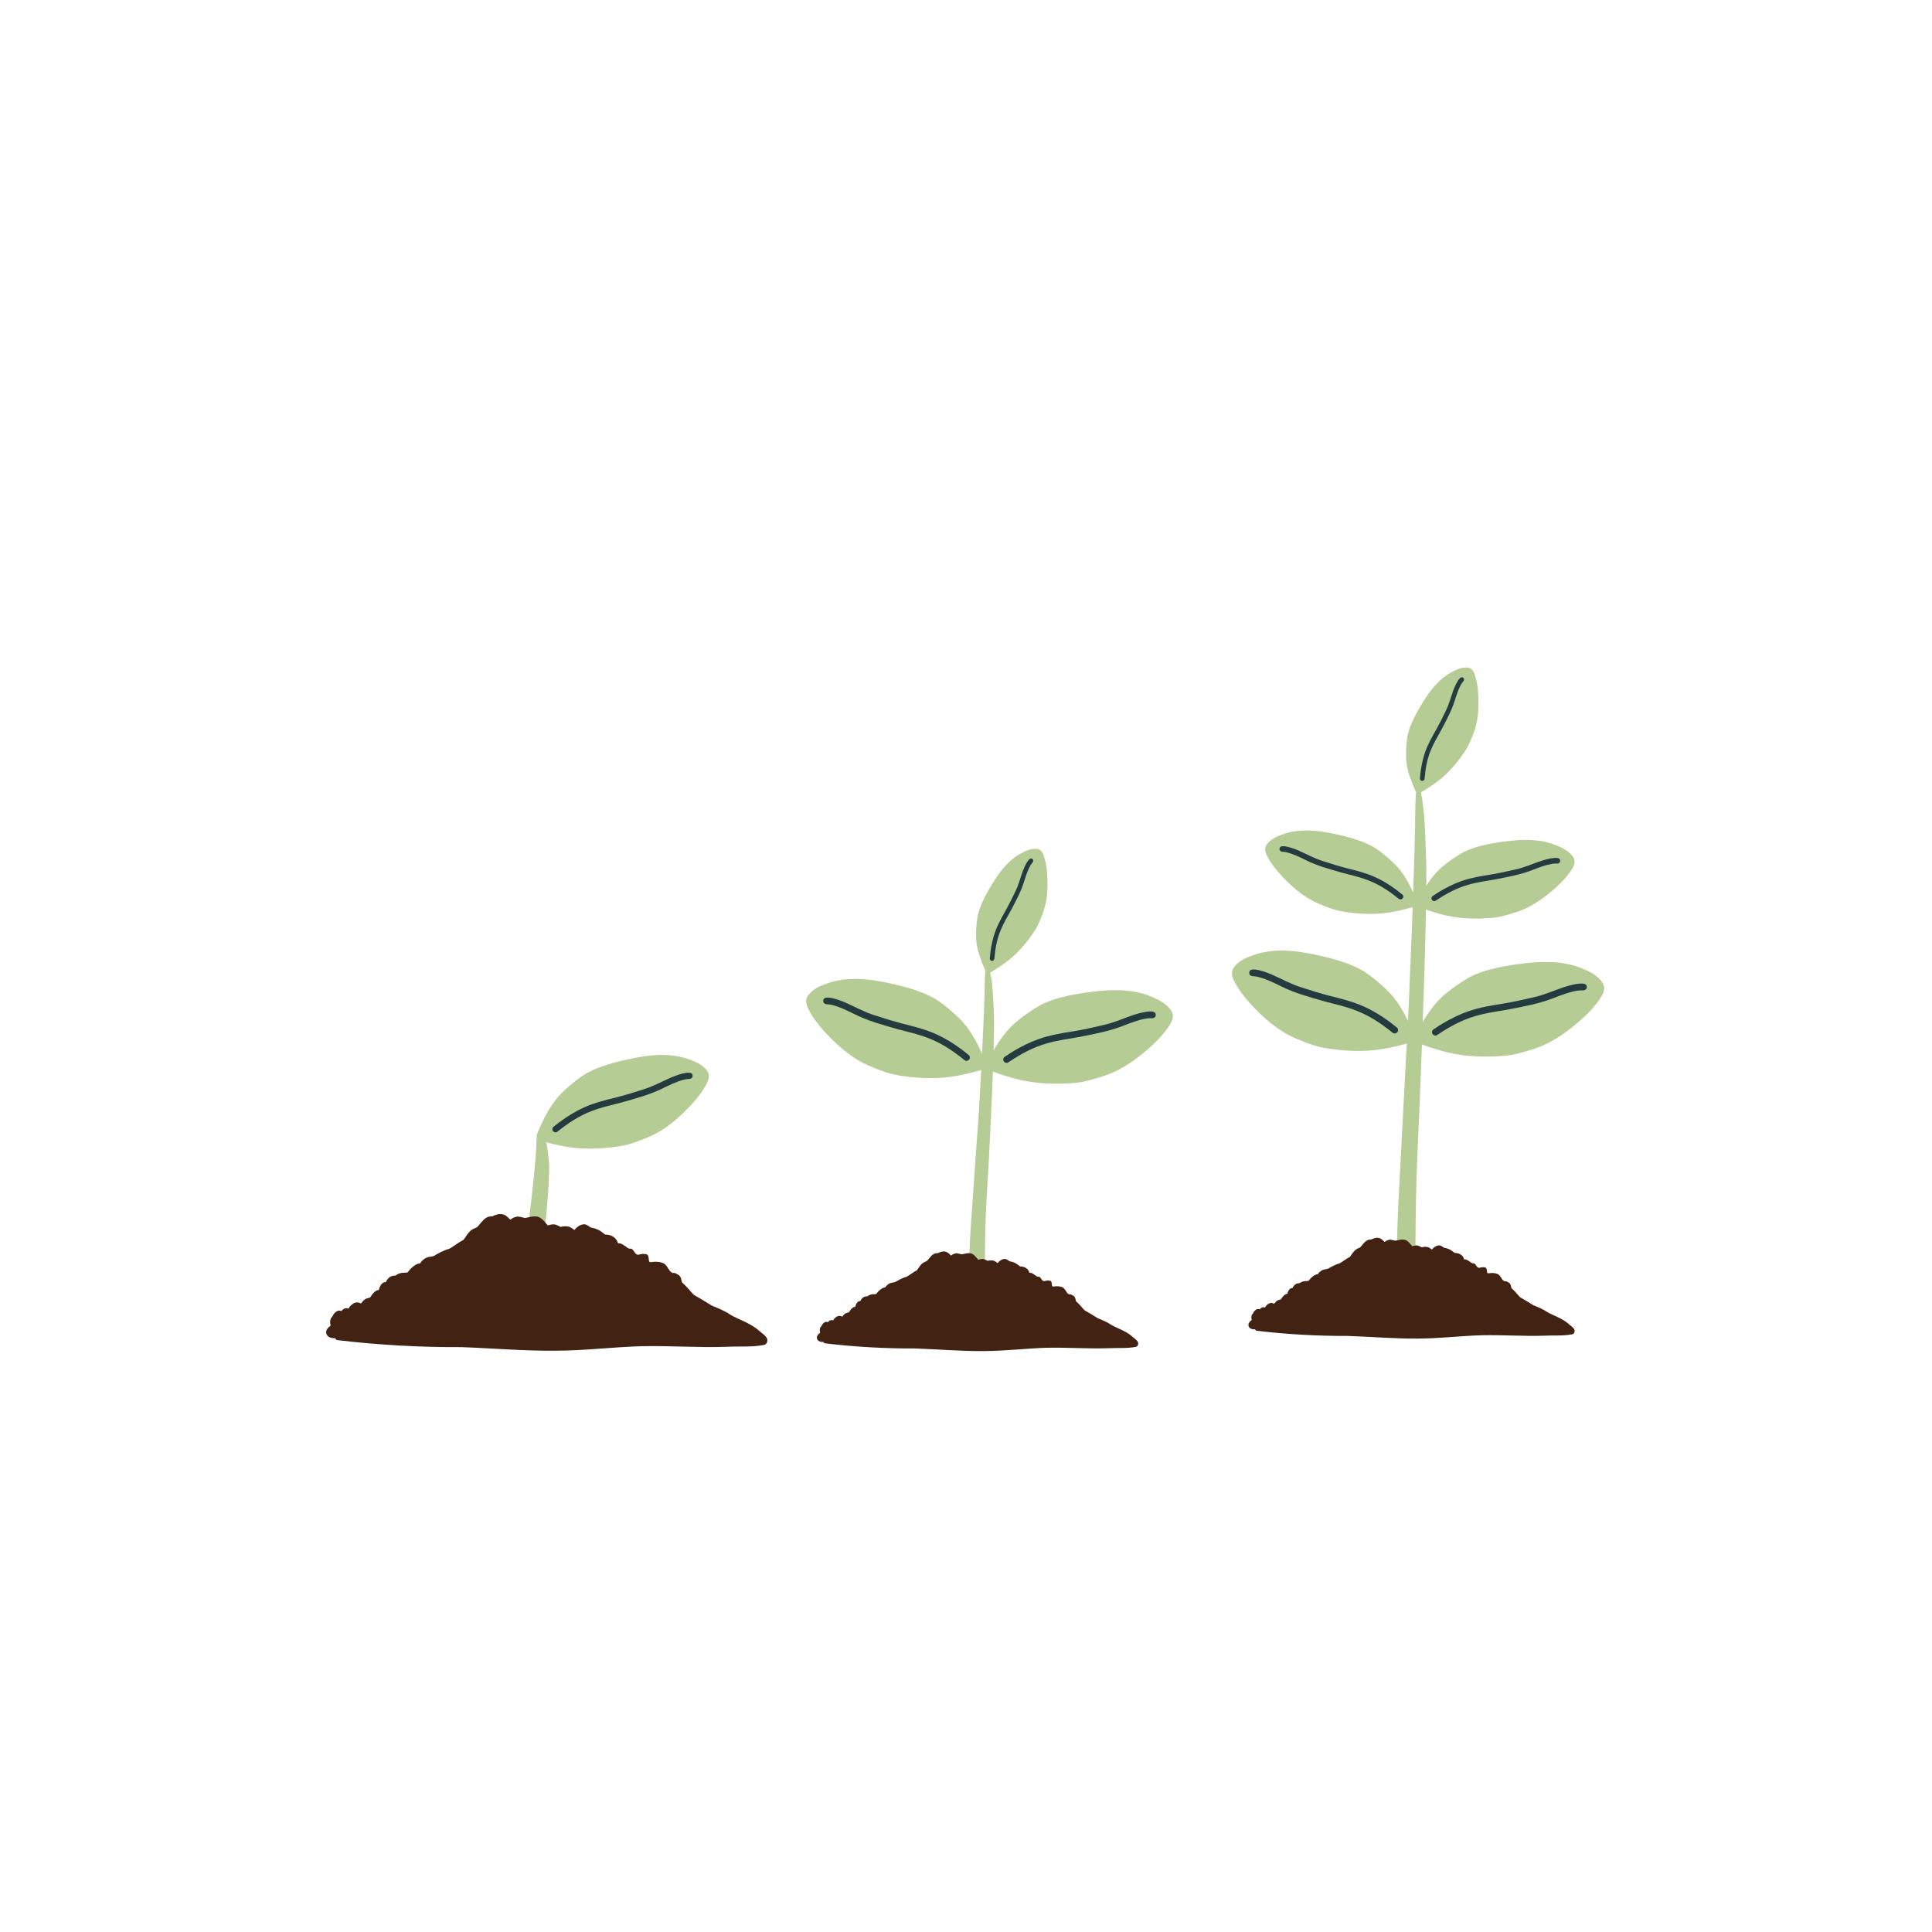 <?xml version="1.0" encoding="UTF-8"?>
<svg xmlns="http://www.w3.org/2000/svg" xmlns:xlink="http://www.w3.org/1999/xlink" width="500" zoomAndPan="magnify" viewBox="0 0 375 375" height="500" preserveAspectRatio="xMidYMid meet" version="1.0">
  <defs>
    <clipPath id="0245249b99">
      <path d="M 63.129 235 L 149 235 L 149 262.223 L 63.129 262.223 Z M 63.129 235 " clip-rule="nonzero"></path>
    </clipPath>
    <clipPath id="6bc1a2cd5c">
      <path d="M 158 242 L 221 242 L 221 262.301 L 158 262.301 Z M 158 242 " clip-rule="nonzero"></path>
    </clipPath>
    <clipPath id="fbf6a8b3ac">
      <path d="M 272 129.379 L 287 129.379 L 287 154 L 272 154 Z M 272 129.379 " clip-rule="nonzero"></path>
    </clipPath>
    <clipPath id="7ff5344488">
      <path d="M 274 186 L 311.746 186 L 311.746 206 L 274 206 Z M 274 186 " clip-rule="nonzero"></path>
    </clipPath>
    <clipPath id="c1ded38a09">
      <path d="M 242 240 L 306 240 L 306 259.879 L 242 259.879 Z M 242 240 " clip-rule="nonzero"></path>
    </clipPath>
  </defs>
  <path fill="#b5cc94" d="M 104.375 221.059 C 104.141 220.73 104.121 220.336 104.293 219.984 C 104.637 219.156 105.004 218.336 105.402 217.527 C 106.352 215.566 107.492 213.668 109.047 212.129 C 110.355 210.848 111.785 209.672 113.301 208.645 C 114.34 208.004 115.461 207.5 116.609 207.078 C 118.543 206.367 120.543 205.891 122.559 205.469 C 126.008 204.746 129.68 204.363 133.113 205.41 C 134.668 205.91 136.383 206.523 137.324 207.945 C 137.934 208.879 137.379 209.977 136.891 210.84 C 136.172 212.098 135.273 213.242 134.297 214.309 C 131.898 216.895 129.176 219.301 125.906 220.688 C 124.594 221.238 123.254 221.762 121.883 222.148 C 120.734 222.43 119.555 222.598 118.383 222.727 C 115.461 223.043 112.484 223.059 109.59 222.52 C 108.34 222.297 107.086 222.008 105.859 221.652 C 105.457 221.59 104.629 221.422 104.375 221.059 Z M 104.375 221.059 " fill-opacity="1" fill-rule="nonzero"></path>
  <path fill="#243b40" d="M 134.398 208.598 C 134.117 207.574 130.996 208.84 130.312 209.121 C 128.527 209.895 126.816 210.859 124.949 211.426 C 123.211 211.996 121.461 212.531 119.691 212.984 C 117.566 213.508 115.426 214.027 113.422 214.926 C 111.836 215.629 110.355 216.543 108.945 217.547 C 108.488 217.863 108.066 218.23 107.625 218.566 C 107.441 218.688 107.258 218.836 107.219 219.066 C 107.109 219.574 107.742 219.996 108.16 219.68 C 110.418 217.883 112.402 216.586 114.863 215.648 C 116.738 214.922 118.707 214.492 120.652 213.988 C 123.375 213.215 126.137 212.488 128.68 211.223 C 129.973 210.598 131.281 209.957 132.68 209.586 C 132.992 209.512 132.992 209.504 133.613 209.434 C 134.113 209.473 134.57 209.16 134.398 208.598 Z M 134.398 208.598 " fill-opacity="1" fill-rule="nonzero"></path>
  <path fill="#b5cc94" d="M 106.566 225.695 C 106.504 224.961 106.254 222.531 106.031 221.812 C 105.969 221.605 105.457 219.75 104.777 219.793 C 104.094 219.84 104.262 220.93 104.141 221.152 C 104.152 224.562 102.785 236.531 102.238 239.922 C 101.703 243.027 101.312 246.137 100.816 249.242 C 100.512 251.227 100.191 253.215 100.051 255.199 C 100.012 255.77 99.98 256.336 99.969 256.906 C 99.961 257.16 99.941 257.422 100.152 257.652 C 100.594 258.133 101.602 258.195 102.422 258.219 C 103.117 258.258 103.859 258.176 104.016 257.703 C 104.195 257.121 104.152 256.527 104.172 255.941 C 104.195 254.664 104.203 253.387 104.285 252.113 C 104.434 249.566 104.816 247.02 105.129 244.477 C 105.566 240.43 106.785 229.75 106.566 225.695 Z M 106.566 225.695 " fill-opacity="1" fill-rule="nonzero"></path>
  <g clip-path="url(#0245249b99)">
    <path fill="#422212" d="M 148.777 259.613 C 148.332 258.992 147.668 258.629 147.133 258.113 C 145.422 256.719 143.27 256.066 141.809 255.219 C 140.691 254.441 139.461 253.953 138.246 253.457 C 138.156 253.406 137.938 253.297 137.879 253.25 C 137.453 252.996 137.031 252.723 136.605 252.461 C 136.234 252.219 134.547 251.273 134.68 251.328 C 134.055 250.73 133.539 249.988 132.902 249.406 C 132.25 248.754 132.402 249.051 132.297 248.613 C 132.238 248.297 132.207 248.125 132.055 247.844 C 131.844 247.445 131.57 247.414 131.402 247.301 C 130.668 246.781 130.707 247.465 129.969 246.621 C 129.535 245.984 129.246 245.352 128.629 245.133 C 127.91 244.871 127.145 244.859 126.402 244.98 C 126.34 244.992 126.246 244.992 126.18 244.988 C 125.707 244.887 126.188 243.523 125.359 243.422 C 124.895 243.34 124.434 243.398 123.988 243.531 C 123.961 243.539 123.949 243.539 123.938 243.539 C 123.918 243.539 123.91 243.543 123.887 243.543 C 123.133 243.578 123.062 242.305 122.305 242.355 C 121.961 242.457 121.672 242.023 120.844 241.551 C 120.562 241.359 120.258 241.297 119.965 241.328 C 119.898 241.148 119.824 240.977 119.754 240.824 C 119.27 239.93 118.32 239.637 117.453 239.625 C 117.285 239.516 117.133 239.387 116.973 239.266 C 116.355 238.715 115.602 238.441 114.844 238.293 C 114.609 238.379 113.867 237.457 113.156 237.656 C 112.512 237.758 111.93 238.188 111.492 238.734 C 111.102 238.492 110.746 238.148 110.297 238.07 C 109.801 237.977 109.297 238.02 108.805 238.141 C 108.734 238.117 108.664 238.09 108.594 238.051 C 108.992 238.223 107.965 237.715 107.812 237.688 C 107.312 237.574 106.809 237.695 106.332 237.859 C 106.262 237.785 106.059 237.574 106.008 237.496 C 105.617 237.016 105.203 236.527 104.66 236.277 C 103.789 235.824 102.285 236.391 101.918 236.406 C 101.621 236.379 101.207 236.219 100.555 236.125 C 100.012 236.148 99.496 236.391 99.051 236.742 C 99.043 236.738 99.031 236.73 99.023 236.719 C 98.574 236.238 98.07 235.754 97.438 235.676 C 96.793 235.496 95.695 236.004 95.594 236.078 C 95.574 236.086 95.57 236.09 95.555 236.09 C 95.129 236.105 94.695 236.129 94.324 236.41 C 93.656 236.812 92.832 238.031 92.629 238.172 C 92.363 238.352 91.66 238.5 91.137 239.086 C 90.43 239.828 90.156 240.57 89.812 240.766 C 89.34 240.895 87.645 242.223 87.16 242.406 C 86.203 242.613 84.629 243.52 84.266 243.75 C 83.645 244.016 83.543 243.812 82.762 244.125 C 82.262 244.355 81.836 244.75 81.504 245.242 C 81.504 245.242 81.504 245.242 81.496 245.242 C 80.922 245.258 80.418 245.613 79.98 246.016 C 79.637 246.273 79.395 246.66 79.102 246.973 C 79.102 246.973 79.094 246.98 79.094 246.98 C 78.68 247.094 77.852 246.91 77.109 247.363 C 76.461 247.844 76.734 247.375 75.754 247.812 C 75.383 248.066 75.062 248.438 74.867 248.871 C 74.84 248.871 74.809 248.859 74.785 248.863 C 74.113 248.883 73.688 249.668 73.527 250.391 C 73.336 250.398 73.145 250.449 72.973 250.551 C 72.703 250.734 72.461 250.973 72.254 251.238 C 72.164 251.363 72.086 251.484 72.004 251.609 C 71.984 251.727 71.754 251.922 71.957 251.676 C 71.621 252.09 71.82 251.738 70.957 252.129 C 70.605 252.332 70.32 252.652 70.086 253.008 C 69.91 252.934 69.465 252.754 69.32 252.797 C 68.77 252.797 68.273 253.176 67.891 253.609 C 67.797 253.73 67.711 253.871 67.637 254.012 C 67.152 253.762 66.609 254.039 66.258 254.473 C 66.016 254.387 65.77 254.332 65.52 254.453 C 65.16 254.613 64.844 254.906 64.645 255.289 C 64.602 255.387 64.551 255.48 64.492 255.57 C 64.242 255.773 64.102 256.121 64.086 256.469 C 64.066 256.617 64.09 256.766 64.109 256.906 C 64.117 256.969 64.129 257.039 64.141 257.082 C 64.141 257.098 64.141 257.117 64.141 257.129 C 64.141 257.191 64.156 257.262 64.16 257.328 C 63.844 257.605 63.836 257.48 63.426 258.078 C 63.121 258.656 63.441 259.395 63.988 259.566 C 64.332 259.734 64.695 259.754 65.059 259.746 C 65.148 259.965 65.32 260.137 65.57 260.125 C 73.52 261.07 81.492 261.508 89.48 261.477 C 95.57 261.684 101.645 262.23 107.742 262.172 C 113.391 262.168 119.016 261.453 124.656 261.293 C 130.082 261.184 135.516 261.594 140.941 261.414 C 143.41 261.285 145.926 261.523 148.371 261.035 C 148.926 260.883 149.117 260.109 148.777 259.613 Z M 148.777 259.613 " fill-opacity="1" fill-rule="nonzero"></path>
  </g>
  <path fill="#b5cc94" d="M 191.832 188.82 C 191.543 188.781 191.32 188.598 191.223 188.328 C 190.957 187.73 190.707 187.121 190.48 186.508 C 189.922 185.023 189.492 183.469 189.457 181.871 C 189.434 180.535 189.527 179.191 189.746 177.875 C 189.926 177 190.223 176.152 190.578 175.336 C 191.172 173.961 191.918 172.656 192.707 171.383 C 194.055 169.188 195.695 167.051 197.961 165.758 C 199.004 165.188 200.184 164.582 201.41 164.801 C 202.211 164.949 202.512 165.793 202.719 166.48 C 203.023 167.488 203.176 168.543 203.254 169.594 C 203.418 172.16 203.324 174.812 202.418 177.242 C 202.051 178.215 201.656 179.184 201.172 180.105 C 200.746 180.852 200.246 181.562 199.727 182.25 C 198.43 183.957 196.949 185.539 195.215 186.805 C 194.469 187.355 193.688 187.875 192.891 188.348 C 192.652 188.516 192.152 188.867 191.832 188.82 Z M 191.832 188.82 " fill-opacity="1" fill-rule="nonzero"></path>
  <path fill="#243b40" d="M 200.293 166.668 C 199.609 166.305 198.719 168.59 198.523 169.09 C 198.035 170.426 197.691 171.812 197.055 173.09 C 196.484 174.293 195.891 175.492 195.238 176.66 C 194.449 178.047 193.656 179.441 193.125 180.957 C 192.703 182.148 192.445 183.391 192.262 184.641 C 192.203 185.043 192.184 185.453 192.141 185.855 C 192.113 186.016 192.094 186.188 192.203 186.32 C 192.414 186.637 192.953 186.512 193 186.125 C 193.188 184.031 193.492 182.328 194.227 180.555 C 194.781 179.195 195.539 177.938 196.246 176.656 C 197.203 174.824 198.203 172.996 198.805 171.012 C 199.121 170.012 199.441 169 199.949 168.078 C 200.062 167.871 200.059 167.871 200.332 167.504 C 200.602 167.254 200.668 166.852 200.293 166.668 Z M 200.293 166.668 " fill-opacity="1" fill-rule="nonzero"></path>
  <path fill="#b5cc94" d="M 192.926 196.852 C 192.879 195.707 192.699 191.902 192.535 190.781 C 192.488 190.461 192.117 187.551 191.621 187.625 C 191.125 187.699 191.246 189.398 191.156 189.758 C 191.168 195.082 190.172 213.801 189.773 219.098 C 189.383 223.949 189.102 228.809 188.738 233.664 C 188.516 236.766 188.281 239.867 188.18 242.98 C 188.152 243.871 188.129 244.758 188.121 245.648 C 188.117 246.043 188.102 246.457 188.254 246.812 C 188.574 247.566 189.309 247.664 189.91 247.695 C 190.414 247.758 190.953 247.625 191.07 246.883 C 191.199 245.973 191.168 245.043 191.18 244.121 C 191.199 242.125 191.203 240.133 191.266 238.137 C 191.371 234.148 191.648 230.172 191.879 226.191 C 192.199 219.887 193.086 203.191 192.926 196.852 Z M 192.926 196.852 " fill-opacity="1" fill-rule="nonzero"></path>
  <path fill="#b5cc94" d="M 191.57 207.336 C 191.352 206.969 191.363 206.555 191.574 206.195 C 192.012 205.348 192.469 204.516 192.953 203.703 C 194.129 201.719 195.496 199.816 197.273 198.332 C 198.762 197.09 200.371 195.977 202.059 195.027 C 203.211 194.441 204.441 194.008 205.688 193.668 C 207.785 193.09 209.941 192.754 212.102 192.488 C 215.801 192.027 219.707 191.949 223.23 193.344 C 224.828 194.008 226.582 194.809 227.453 196.391 C 228.008 197.426 227.332 198.539 226.742 199.402 C 225.871 200.664 224.824 201.793 223.703 202.836 C 220.953 205.355 217.871 207.66 214.301 208.836 C 212.867 209.301 211.414 209.738 209.93 210.023 C 208.695 210.219 207.441 210.293 206.188 210.324 C 203.082 210.41 199.941 210.156 196.934 209.344 C 195.633 208.992 194.34 208.586 193.078 208.105 C 192.672 207.992 191.812 207.746 191.57 207.336 Z M 191.57 207.336 " fill-opacity="1" fill-rule="nonzero"></path>
  <path fill="#243b40" d="M 224.316 196.816 C 224.109 195.715 220.707 196.777 219.965 197.012 C 218.016 197.668 216.137 198.543 214.109 198.977 C 212.227 199.426 210.336 199.836 208.426 200.16 C 206.141 200.527 203.84 200.887 201.652 201.664 C 199.918 202.266 198.281 203.102 196.703 204.031 C 196.191 204.332 195.711 204.676 195.219 204.996 C 195.016 205.113 194.801 205.246 194.746 205.488 C 194.586 206.02 195.215 206.52 195.691 206.215 C 198.227 204.52 200.43 203.324 203.102 202.547 C 205.141 201.941 207.258 201.664 209.348 201.301 C 212.281 200.723 215.258 200.195 218.047 199.086 C 219.469 198.535 220.898 197.977 222.41 197.711 C 222.746 197.66 222.742 197.645 223.406 197.629 C 223.938 197.707 224.445 197.418 224.316 196.816 Z M 224.316 196.816 " fill-opacity="1" fill-rule="nonzero"></path>
  <path fill="#b5cc94" d="M 191.203 207.254 C 191.449 206.902 191.473 206.488 191.293 206.117 C 190.934 205.238 190.555 204.371 190.141 203.516 C 189.152 201.441 187.961 199.43 186.336 197.805 C 184.973 196.445 183.488 195.199 181.898 194.113 C 180.812 193.434 179.637 192.898 178.438 192.457 C 176.418 191.707 174.324 191.195 172.215 190.754 C 168.609 189.984 164.762 189.582 161.18 190.68 C 159.551 191.203 157.75 191.855 156.762 193.363 C 156.125 194.352 156.703 195.516 157.207 196.426 C 157.961 197.758 158.898 198.969 159.91 200.105 C 162.41 202.84 165.254 205.391 168.68 206.863 C 170.051 207.449 171.449 208.004 172.887 208.414 C 174.086 208.711 175.32 208.887 176.543 209.027 C 179.602 209.367 182.711 209.379 185.742 208.816 C 187.051 208.578 188.367 208.277 189.648 207.906 C 190.066 207.816 190.934 207.641 191.203 207.254 Z M 191.203 207.254 " fill-opacity="1" fill-rule="nonzero"></path>
  <path fill="#243b40" d="M 159.824 194.039 C 160.121 192.961 163.379 194.297 164.094 194.598 C 165.961 195.418 167.746 196.441 169.699 197.043 C 171.52 197.641 173.348 198.211 175.203 198.695 C 177.422 199.246 179.66 199.801 181.754 200.754 C 183.41 201.5 184.957 202.469 186.434 203.531 C 186.914 203.871 187.355 204.25 187.812 204.613 C 188.004 204.746 188.203 204.898 188.238 205.145 C 188.352 205.688 187.688 206.125 187.242 205.793 C 184.883 203.895 182.812 202.516 180.246 201.52 C 178.285 200.742 176.223 200.289 174.195 199.754 C 171.352 198.938 168.461 198.164 165.809 196.824 C 164.453 196.156 163.086 195.48 161.629 195.09 C 161.301 195.012 161.305 195 160.648 194.93 C 160.121 194.961 159.641 194.629 159.824 194.039 Z M 159.824 194.039 " fill-opacity="1" fill-rule="nonzero"></path>
  <g clip-path="url(#6bc1a2cd5c)">
    <path fill="#422212" d="M 220.801 260.375 C 220.477 259.922 219.992 259.656 219.605 259.281 C 218.359 258.266 216.789 257.793 215.727 257.172 C 214.914 256.605 214.016 256.25 213.129 255.887 C 213.066 255.852 212.906 255.773 212.867 255.738 C 212.555 255.555 212.25 255.352 211.938 255.16 C 211.668 254.984 210.438 254.297 210.535 254.34 C 210.078 253.902 209.703 253.359 209.238 252.938 C 208.766 252.461 208.879 252.676 208.797 252.359 C 208.758 252.129 208.734 252 208.621 251.797 C 208.469 251.508 208.27 251.484 208.148 251.402 C 207.613 251.023 207.641 251.523 207.102 250.906 C 206.789 250.441 206.578 249.98 206.129 249.824 C 205.602 249.633 205.047 249.621 204.508 249.711 C 204.461 249.723 204.391 249.723 204.344 249.715 C 204 249.641 204.352 248.648 203.746 248.574 C 203.406 248.516 203.074 248.559 202.746 248.656 C 202.73 248.66 202.719 248.66 202.711 248.66 C 202.695 248.66 202.691 248.664 202.672 248.664 C 202.125 248.688 202.074 247.762 201.523 247.797 C 201.27 247.871 201.062 247.555 200.457 247.211 C 200.254 247.074 200.031 247.027 199.816 247.051 C 199.77 246.918 199.715 246.793 199.664 246.68 C 199.312 246.031 198.621 245.816 197.988 245.805 C 197.867 245.727 197.758 245.633 197.641 245.547 C 197.188 245.145 196.641 244.945 196.09 244.84 C 195.918 244.898 195.379 244.227 194.859 244.371 C 194.391 244.445 193.965 244.758 193.645 245.16 C 193.363 244.984 193.102 244.73 192.777 244.676 C 192.414 244.605 192.051 244.637 191.691 244.727 C 191.641 244.707 191.59 244.688 191.539 244.66 C 191.824 244.785 191.078 244.414 190.969 244.395 C 190.605 244.312 190.238 244.402 189.891 244.523 C 189.84 244.465 189.691 244.312 189.652 244.258 C 189.371 243.906 189.066 243.551 188.672 243.367 C 188.035 243.035 186.941 243.453 186.676 243.461 C 186.457 243.441 186.156 243.324 185.684 243.254 C 185.289 243.273 184.91 243.453 184.586 243.707 C 184.582 243.703 184.574 243.699 184.566 243.688 C 184.238 243.34 183.871 242.984 183.41 242.93 C 182.941 242.801 182.145 243.168 182.07 243.223 C 182.055 243.227 182.051 243.234 182.043 243.234 C 181.73 243.242 181.414 243.262 181.145 243.465 C 180.66 243.758 180.059 244.648 179.91 244.75 C 179.715 244.879 179.203 244.988 178.824 245.414 C 178.309 245.957 178.109 246.496 177.859 246.641 C 177.516 246.734 176.281 247.699 175.926 247.836 C 175.23 247.984 174.082 248.645 173.82 248.812 C 173.367 249.008 173.293 248.859 172.723 249.086 C 172.359 249.254 172.051 249.543 171.809 249.902 C 171.809 249.902 171.809 249.902 171.805 249.902 C 171.387 249.91 171.02 250.172 170.699 250.465 C 170.449 250.652 170.27 250.938 170.059 251.164 C 170.059 251.164 170.051 251.168 170.051 251.168 C 169.75 251.254 169.148 251.117 168.609 251.449 C 168.137 251.797 168.336 251.457 167.621 251.773 C 167.352 251.961 167.117 252.23 166.973 252.547 C 166.957 252.547 166.934 252.535 166.914 252.543 C 166.426 252.555 166.113 253.129 166 253.652 C 165.859 253.66 165.719 253.695 165.594 253.77 C 165.398 253.906 165.223 254.078 165.07 254.273 C 165.004 254.359 164.949 254.449 164.891 254.543 C 164.875 254.625 164.707 254.77 164.855 254.59 C 164.609 254.891 164.754 254.637 164.129 254.918 C 163.871 255.07 163.664 255.301 163.492 255.562 C 163.367 255.508 163.039 255.375 162.934 255.41 C 162.535 255.41 162.172 255.684 161.895 256 C 161.824 256.09 161.766 256.191 161.707 256.293 C 161.355 256.113 160.961 256.312 160.707 256.629 C 160.527 256.566 160.348 256.527 160.168 256.613 C 159.906 256.73 159.676 256.945 159.531 257.223 C 159.496 257.293 159.461 257.363 159.418 257.43 C 159.238 257.578 159.137 257.828 159.121 258.086 C 159.109 258.191 159.125 258.301 159.141 258.402 C 159.145 258.449 159.152 258.5 159.164 258.531 C 159.164 258.543 159.164 258.555 159.164 258.562 C 159.164 258.609 159.172 258.66 159.176 258.707 C 158.945 258.914 158.941 258.82 158.645 259.258 C 158.422 259.676 158.652 260.215 159.051 260.344 C 159.305 260.465 159.566 260.477 159.832 260.473 C 159.898 260.633 160.023 260.758 160.203 260.746 C 165.996 261.438 171.797 261.758 177.617 261.734 C 182.051 261.883 186.477 262.285 190.914 262.242 C 195.031 262.238 199.125 261.715 203.234 261.598 C 207.188 261.52 211.145 261.816 215.094 261.688 C 216.891 261.594 218.727 261.766 220.504 261.414 C 220.902 261.301 221.047 260.742 220.801 260.375 Z M 220.801 260.375 " fill-opacity="1" fill-rule="nonzero"></path>
  </g>
  <g clip-path="url(#fbf6a8b3ac)">
    <path fill="#b5cc94" d="M 275.312 153.914 C 275.023 153.871 274.797 153.688 274.695 153.414 C 274.43 152.812 274.172 152.195 273.941 151.574 C 273.375 150.07 272.938 148.5 272.906 146.883 C 272.883 145.531 272.977 144.172 273.199 142.84 C 273.383 141.953 273.684 141.098 274.043 140.273 C 274.645 138.879 275.402 137.559 276.203 136.27 C 277.57 134.051 279.234 131.891 281.535 130.582 C 282.598 130.004 283.793 129.391 285.039 129.613 C 285.852 129.762 286.156 130.617 286.367 131.312 C 286.676 132.336 286.832 133.398 286.91 134.461 C 287.078 137.059 286.98 139.742 286.062 142.199 C 285.688 143.184 285.289 144.16 284.797 145.094 C 284.363 145.852 283.855 146.566 283.328 147.266 C 282.012 148.992 280.508 150.594 278.75 151.875 C 277.992 152.43 277.199 152.957 276.391 153.434 C 276.148 153.598 275.641 153.957 275.312 153.914 Z M 275.312 153.914 " fill-opacity="1" fill-rule="nonzero"></path>
  </g>
  <path fill="#243b40" d="M 283.902 131.496 C 283.211 131.129 282.305 133.441 282.105 133.949 C 281.613 135.301 281.262 136.703 280.617 137.992 C 280.039 139.215 279.434 140.422 278.773 141.605 C 277.973 143.008 277.168 144.422 276.629 145.949 C 276.199 147.156 275.938 148.414 275.754 149.68 C 275.691 150.086 275.672 150.5 275.629 150.91 C 275.602 151.07 275.582 151.242 275.691 151.379 C 275.906 151.699 276.453 151.574 276.504 151.184 C 276.691 149.062 277 147.34 277.746 145.547 C 278.309 144.172 279.082 142.898 279.797 141.602 C 280.77 139.75 281.781 137.898 282.395 135.895 C 282.715 134.883 283.039 133.855 283.555 132.922 C 283.672 132.715 283.668 132.715 283.945 132.344 C 284.219 132.09 284.285 131.684 283.902 131.496 Z M 283.902 131.496 " fill-opacity="1" fill-rule="nonzero"></path>
  <path fill="#b5cc94" d="M 276.828 167.285 C 276.777 165.473 276.559 159.453 276.359 157.676 C 276.305 157.16 275.859 152.562 275.273 152.68 C 274.684 152.797 274.824 155.492 274.719 156.055 C 274.73 164.488 273.547 194.125 273.07 202.508 C 272.609 210.188 272.27 217.887 271.84 225.57 C 271.574 230.484 271.297 235.398 271.18 240.328 C 271.141 241.734 271.117 243.145 271.105 244.551 C 271.102 245.18 271.082 245.832 271.266 246.398 C 271.648 247.59 272.52 247.742 273.23 247.801 C 273.828 247.895 274.477 247.688 274.613 246.516 C 274.766 245.074 274.727 243.605 274.742 242.148 C 274.762 238.992 274.773 235.832 274.844 232.676 C 274.969 226.363 275.305 220.066 275.574 213.766 C 275.961 203.762 277.016 177.324 276.828 167.285 Z M 276.828 167.285 " fill-opacity="1" fill-rule="nonzero"></path>
  <g clip-path="url(#7ff5344488)">
    <path fill="#b5cc94" d="M 274.742 202.043 C 274.523 201.672 274.531 201.254 274.75 200.891 C 275.191 200.031 275.652 199.191 276.148 198.367 C 277.34 196.359 278.727 194.434 280.531 192.934 C 282.047 191.676 283.676 190.551 285.391 189.59 C 286.562 188.996 287.812 188.559 289.074 188.215 C 291.203 187.629 293.391 187.293 295.582 187.023 C 299.34 186.559 303.305 186.477 306.883 187.891 C 308.504 188.559 310.285 189.367 311.168 190.969 C 311.734 192.02 311.047 193.145 310.445 194.016 C 309.566 195.293 308.5 196.434 307.363 197.488 C 304.574 200.039 301.441 202.367 297.816 203.559 C 296.363 204.031 294.887 204.473 293.383 204.762 C 292.129 204.957 290.855 205.031 289.582 205.066 C 286.43 205.152 283.242 204.898 280.188 204.074 C 278.867 203.719 277.555 203.305 276.277 202.82 C 275.859 202.707 274.988 202.457 274.742 202.043 Z M 274.742 202.043 " fill-opacity="1" fill-rule="nonzero"></path>
  </g>
  <path fill="#243b40" d="M 307.98 191.402 C 307.77 190.285 304.32 191.359 303.562 191.602 C 301.586 192.266 299.676 193.148 297.621 193.586 C 295.707 194.039 293.789 194.453 291.852 194.781 C 289.531 195.156 287.191 195.516 284.973 196.305 C 283.215 196.91 281.551 197.758 279.949 198.699 C 279.43 199 278.945 199.352 278.445 199.676 C 278.238 199.793 278.02 199.93 277.965 200.176 C 277.797 200.711 278.438 201.215 278.922 200.91 C 281.492 199.195 283.734 197.984 286.445 197.199 C 288.512 196.586 290.664 196.305 292.785 195.938 C 295.762 195.352 298.785 194.82 301.617 193.695 C 303.059 193.141 304.512 192.574 306.043 192.305 C 306.387 192.254 306.383 192.238 307.059 192.223 C 307.594 192.301 308.113 192.008 307.98 191.402 Z M 307.98 191.402 " fill-opacity="1" fill-rule="nonzero"></path>
  <path fill="#b5cc94" d="M 274.371 201.953 C 274.621 201.602 274.645 201.18 274.461 200.805 C 274.098 199.914 273.711 199.039 273.293 198.172 C 272.289 196.074 271.082 194.039 269.43 192.395 C 268.047 191.02 266.535 189.758 264.926 188.66 C 263.82 187.973 262.629 187.434 261.414 186.984 C 259.363 186.227 257.238 185.711 255.098 185.262 C 251.434 184.484 247.531 184.074 243.891 185.188 C 242.238 185.719 240.414 186.379 239.41 187.902 C 238.762 188.902 239.348 190.078 239.859 191 C 240.625 192.348 241.578 193.574 242.605 194.723 C 245.141 197.488 248.031 200.07 251.504 201.559 C 252.898 202.152 254.32 202.711 255.773 203.125 C 256.996 203.426 258.246 203.605 259.488 203.746 C 262.59 204.09 265.75 204.105 268.828 203.535 C 270.156 203.297 271.492 202.988 272.793 202.613 C 273.211 202.523 274.094 202.348 274.371 201.953 Z M 274.371 201.953 " fill-opacity="1" fill-rule="nonzero"></path>
  <path fill="#243b40" d="M 242.512 188.59 C 242.812 187.5 246.121 188.852 246.848 189.156 C 248.742 189.984 250.551 191.02 252.535 191.629 C 254.383 192.234 256.242 192.809 258.121 193.301 C 260.375 193.859 262.648 194.422 264.773 195.387 C 266.457 196.141 268.027 197.117 269.527 198.191 C 270.012 198.535 270.457 198.922 270.926 199.289 C 271.117 199.422 271.32 199.574 271.355 199.824 C 271.473 200.375 270.797 200.82 270.344 200.48 C 267.949 198.559 265.848 197.164 263.242 196.156 C 261.254 195.371 259.16 194.914 257.098 194.375 C 254.215 193.543 251.277 192.762 248.586 191.406 C 247.211 190.734 245.824 190.051 244.344 189.656 C 244.008 189.574 244.016 189.562 243.348 189.484 C 242.816 189.523 242.328 189.188 242.512 188.59 Z M 242.512 188.59 " fill-opacity="1" fill-rule="nonzero"></path>
  <path fill="#b5cc94" d="M 275.184 175.781 C 275 175.469 275.008 175.121 275.188 174.82 C 275.555 174.109 275.941 173.406 276.352 172.719 C 277.34 171.051 278.496 169.449 279.996 168.199 C 281.254 167.152 282.605 166.215 284.035 165.414 C 285.004 164.922 286.043 164.559 287.094 164.273 C 288.867 163.785 290.68 163.504 292.504 163.281 C 295.633 162.891 298.926 162.828 301.895 164.004 C 303.242 164.559 304.723 165.23 305.461 166.566 C 305.93 167.441 305.355 168.371 304.859 169.098 C 304.125 170.16 303.238 171.109 302.297 171.988 C 299.977 174.109 297.375 176.043 294.359 177.031 C 293.148 177.422 291.922 177.789 290.672 178.031 C 289.629 178.195 288.57 178.258 287.512 178.285 C 284.895 178.355 282.242 178.145 279.707 177.457 C 278.609 177.164 277.516 176.816 276.453 176.414 C 276.109 176.332 275.387 176.121 275.184 175.781 Z M 275.184 175.781 " fill-opacity="1" fill-rule="nonzero"></path>
  <path fill="#243b40" d="M 302.816 166.934 C 302.641 166.004 299.77 166.895 299.145 167.098 C 297.496 167.652 295.91 168.383 294.203 168.75 C 292.613 169.121 291.016 169.469 289.41 169.742 C 287.48 170.051 285.539 170.355 283.691 171.004 C 282.23 171.512 280.844 172.215 279.516 172.996 C 279.086 173.246 278.68 173.539 278.266 173.805 C 278.094 173.902 277.91 174.012 277.863 174.223 C 277.727 174.668 278.262 175.082 278.66 174.832 C 280.801 173.406 282.664 172.402 284.918 171.75 C 286.637 171.242 288.422 171.004 290.188 170.699 C 292.66 170.215 295.18 169.77 297.531 168.836 C 298.727 168.371 299.941 167.902 301.207 167.676 C 301.492 167.633 301.492 167.625 302.051 167.605 C 302.488 167.68 302.922 167.438 302.816 166.934 Z M 302.816 166.934 " fill-opacity="1" fill-rule="nonzero"></path>
  <path fill="#b5cc94" d="M 274.871 175.707 C 275.078 175.418 275.098 175.066 274.945 174.754 C 274.645 174.012 274.32 173.285 273.977 172.562 C 273.141 170.816 272.137 169.125 270.766 167.762 C 269.613 166.617 268.355 165.57 267.02 164.652 C 266.098 164.082 265.109 163.633 264.102 163.258 C 262.395 162.629 260.625 162.195 258.848 161.824 C 255.805 161.18 252.559 160.836 249.535 161.762 C 248.156 162.203 246.645 162.75 245.809 164.016 C 245.273 164.852 245.758 165.824 246.188 166.594 C 246.824 167.715 247.617 168.73 248.469 169.684 C 250.574 171.984 252.98 174.133 255.863 175.363 C 257.023 175.859 258.203 176.32 259.414 176.668 C 260.426 176.922 261.465 177.07 262.5 177.188 C 265.082 177.473 267.707 177.484 270.266 177.012 C 271.375 176.809 272.477 176.555 273.559 176.246 C 273.91 176.18 274.641 176.035 274.871 175.707 Z M 274.871 175.707 " fill-opacity="1" fill-rule="nonzero"></path>
  <path fill="#243b40" d="M 248.383 164.598 C 248.633 163.688 251.387 164.812 251.988 165.062 C 253.57 165.75 255.066 166.613 256.723 167.121 C 258.258 167.625 259.801 168.105 261.367 168.508 C 263.242 168.977 265.129 169.441 266.895 170.242 C 268.297 170.867 269.602 171.684 270.844 172.574 C 271.246 172.855 271.617 173.18 272.008 173.484 C 272.172 173.594 272.34 173.727 272.367 173.934 C 272.469 174.391 271.906 174.762 271.527 174.48 C 269.539 172.883 267.789 171.727 265.621 170.887 C 263.969 170.238 262.227 169.855 260.516 169.402 C 258.117 168.715 255.676 168.066 253.438 166.938 C 252.297 166.375 251.141 165.809 249.91 165.477 C 249.633 165.41 249.637 165.402 249.086 165.336 C 248.637 165.367 248.234 165.09 248.383 164.598 Z M 248.383 164.598 " fill-opacity="1" fill-rule="nonzero"></path>
  <g clip-path="url(#c1ded38a09)">
    <path fill="#422212" d="M 305.508 257.93 C 305.176 257.473 304.688 257.203 304.289 256.82 C 303.027 255.797 301.434 255.316 300.355 254.688 C 299.531 254.113 298.621 253.758 297.719 253.391 C 297.652 253.352 297.492 253.273 297.449 253.238 C 297.133 253.051 296.824 252.848 296.508 252.656 C 296.234 252.477 294.984 251.777 295.086 251.82 C 294.621 251.379 294.242 250.832 293.77 250.402 C 293.289 249.926 293.402 250.141 293.32 249.82 C 293.277 249.586 293.254 249.457 293.141 249.25 C 292.988 248.957 292.785 248.934 292.66 248.852 C 292.117 248.469 292.148 248.973 291.602 248.352 C 291.281 247.879 291.066 247.414 290.609 247.254 C 290.078 247.062 289.512 247.051 288.965 247.141 C 288.918 247.152 288.848 247.152 288.801 247.145 C 288.453 247.07 288.805 246.066 288.191 245.992 C 287.848 245.93 287.508 245.973 287.18 246.074 C 287.16 246.078 287.152 246.078 287.141 246.078 C 287.129 246.078 287.121 246.082 287.102 246.082 C 286.547 246.105 286.496 245.168 285.934 245.207 C 285.68 245.281 285.469 244.961 284.855 244.613 C 284.648 244.473 284.422 244.426 284.203 244.449 C 284.156 244.316 284.102 244.188 284.051 244.074 C 283.691 243.418 282.988 243.199 282.348 243.191 C 282.227 243.109 282.113 243.016 281.992 242.926 C 281.535 242.523 280.98 242.32 280.418 242.211 C 280.246 242.273 279.699 241.594 279.172 241.742 C 278.695 241.816 278.266 242.133 277.941 242.535 C 277.652 242.355 277.387 242.102 277.059 242.047 C 276.691 241.977 276.316 242.008 275.957 242.098 C 275.902 242.078 275.852 242.062 275.801 242.031 C 276.094 242.16 275.332 241.781 275.219 241.766 C 274.852 241.68 274.48 241.77 274.125 241.891 C 274.074 241.836 273.922 241.68 273.887 241.621 C 273.598 241.27 273.293 240.906 272.891 240.723 C 272.246 240.391 271.133 240.809 270.863 240.816 C 270.645 240.801 270.336 240.68 269.855 240.609 C 269.453 240.629 269.074 240.809 268.742 241.066 C 268.738 241.062 268.73 241.059 268.723 241.047 C 268.391 240.695 268.016 240.336 267.551 240.281 C 267.074 240.148 266.262 240.52 266.188 240.578 C 266.176 240.582 266.168 240.586 266.16 240.586 C 265.844 240.598 265.523 240.617 265.25 240.824 C 264.754 241.117 264.148 242.02 263.996 242.121 C 263.797 242.254 263.281 242.363 262.895 242.797 C 262.371 243.34 262.168 243.887 261.914 244.035 C 261.562 244.129 260.309 245.105 259.953 245.242 C 259.246 245.395 258.082 246.062 257.812 246.234 C 257.355 246.43 257.277 246.281 256.699 246.512 C 256.332 246.68 256.016 246.973 255.77 247.336 C 255.77 247.336 255.77 247.336 255.766 247.336 C 255.34 247.344 254.969 247.605 254.645 247.902 C 254.391 248.094 254.211 248.379 253.992 248.609 C 253.992 248.609 253.988 248.613 253.988 248.613 C 253.684 248.699 253.07 248.562 252.523 248.898 C 252.043 249.25 252.246 248.906 251.52 249.227 C 251.246 249.414 251.008 249.688 250.863 250.008 C 250.844 250.008 250.82 250 250.801 250.004 C 250.309 250.02 249.992 250.598 249.875 251.129 C 249.73 251.133 249.59 251.172 249.465 251.246 C 249.266 251.383 249.086 251.559 248.93 251.754 C 248.863 251.844 248.809 251.934 248.746 252.027 C 248.734 252.113 248.562 252.258 248.715 252.074 C 248.465 252.383 248.609 252.121 247.973 252.41 C 247.715 252.562 247.504 252.797 247.328 253.059 C 247.199 253.004 246.871 252.871 246.762 252.906 C 246.355 252.906 245.988 253.184 245.707 253.504 C 245.637 253.594 245.574 253.695 245.52 253.801 C 245.16 253.617 244.758 253.816 244.5 254.137 C 244.32 254.078 244.137 254.035 243.953 254.125 C 243.688 254.242 243.453 254.457 243.309 254.742 C 243.273 254.812 243.234 254.883 243.195 254.949 C 243.012 255.098 242.906 255.352 242.891 255.613 C 242.879 255.719 242.898 255.828 242.91 255.934 C 242.914 255.98 242.926 256.031 242.934 256.062 C 242.934 256.074 242.934 256.086 242.934 256.098 C 242.934 256.145 242.945 256.195 242.949 256.242 C 242.715 256.449 242.707 256.355 242.406 256.797 C 242.18 257.223 242.414 257.77 242.824 257.895 C 243.082 258.02 243.348 258.031 243.617 258.027 C 243.684 258.188 243.812 258.316 243.996 258.305 C 249.875 259 255.766 259.328 261.672 259.305 C 266.176 259.453 270.668 259.859 275.172 259.816 C 279.348 259.812 283.508 259.285 287.68 259.168 C 291.691 259.086 295.707 259.387 299.719 259.258 C 301.543 259.16 303.402 259.336 305.211 258.977 C 305.613 258.867 305.758 258.301 305.508 257.93 Z M 305.508 257.93 " fill-opacity="1" fill-rule="nonzero"></path>
  </g>
</svg>
